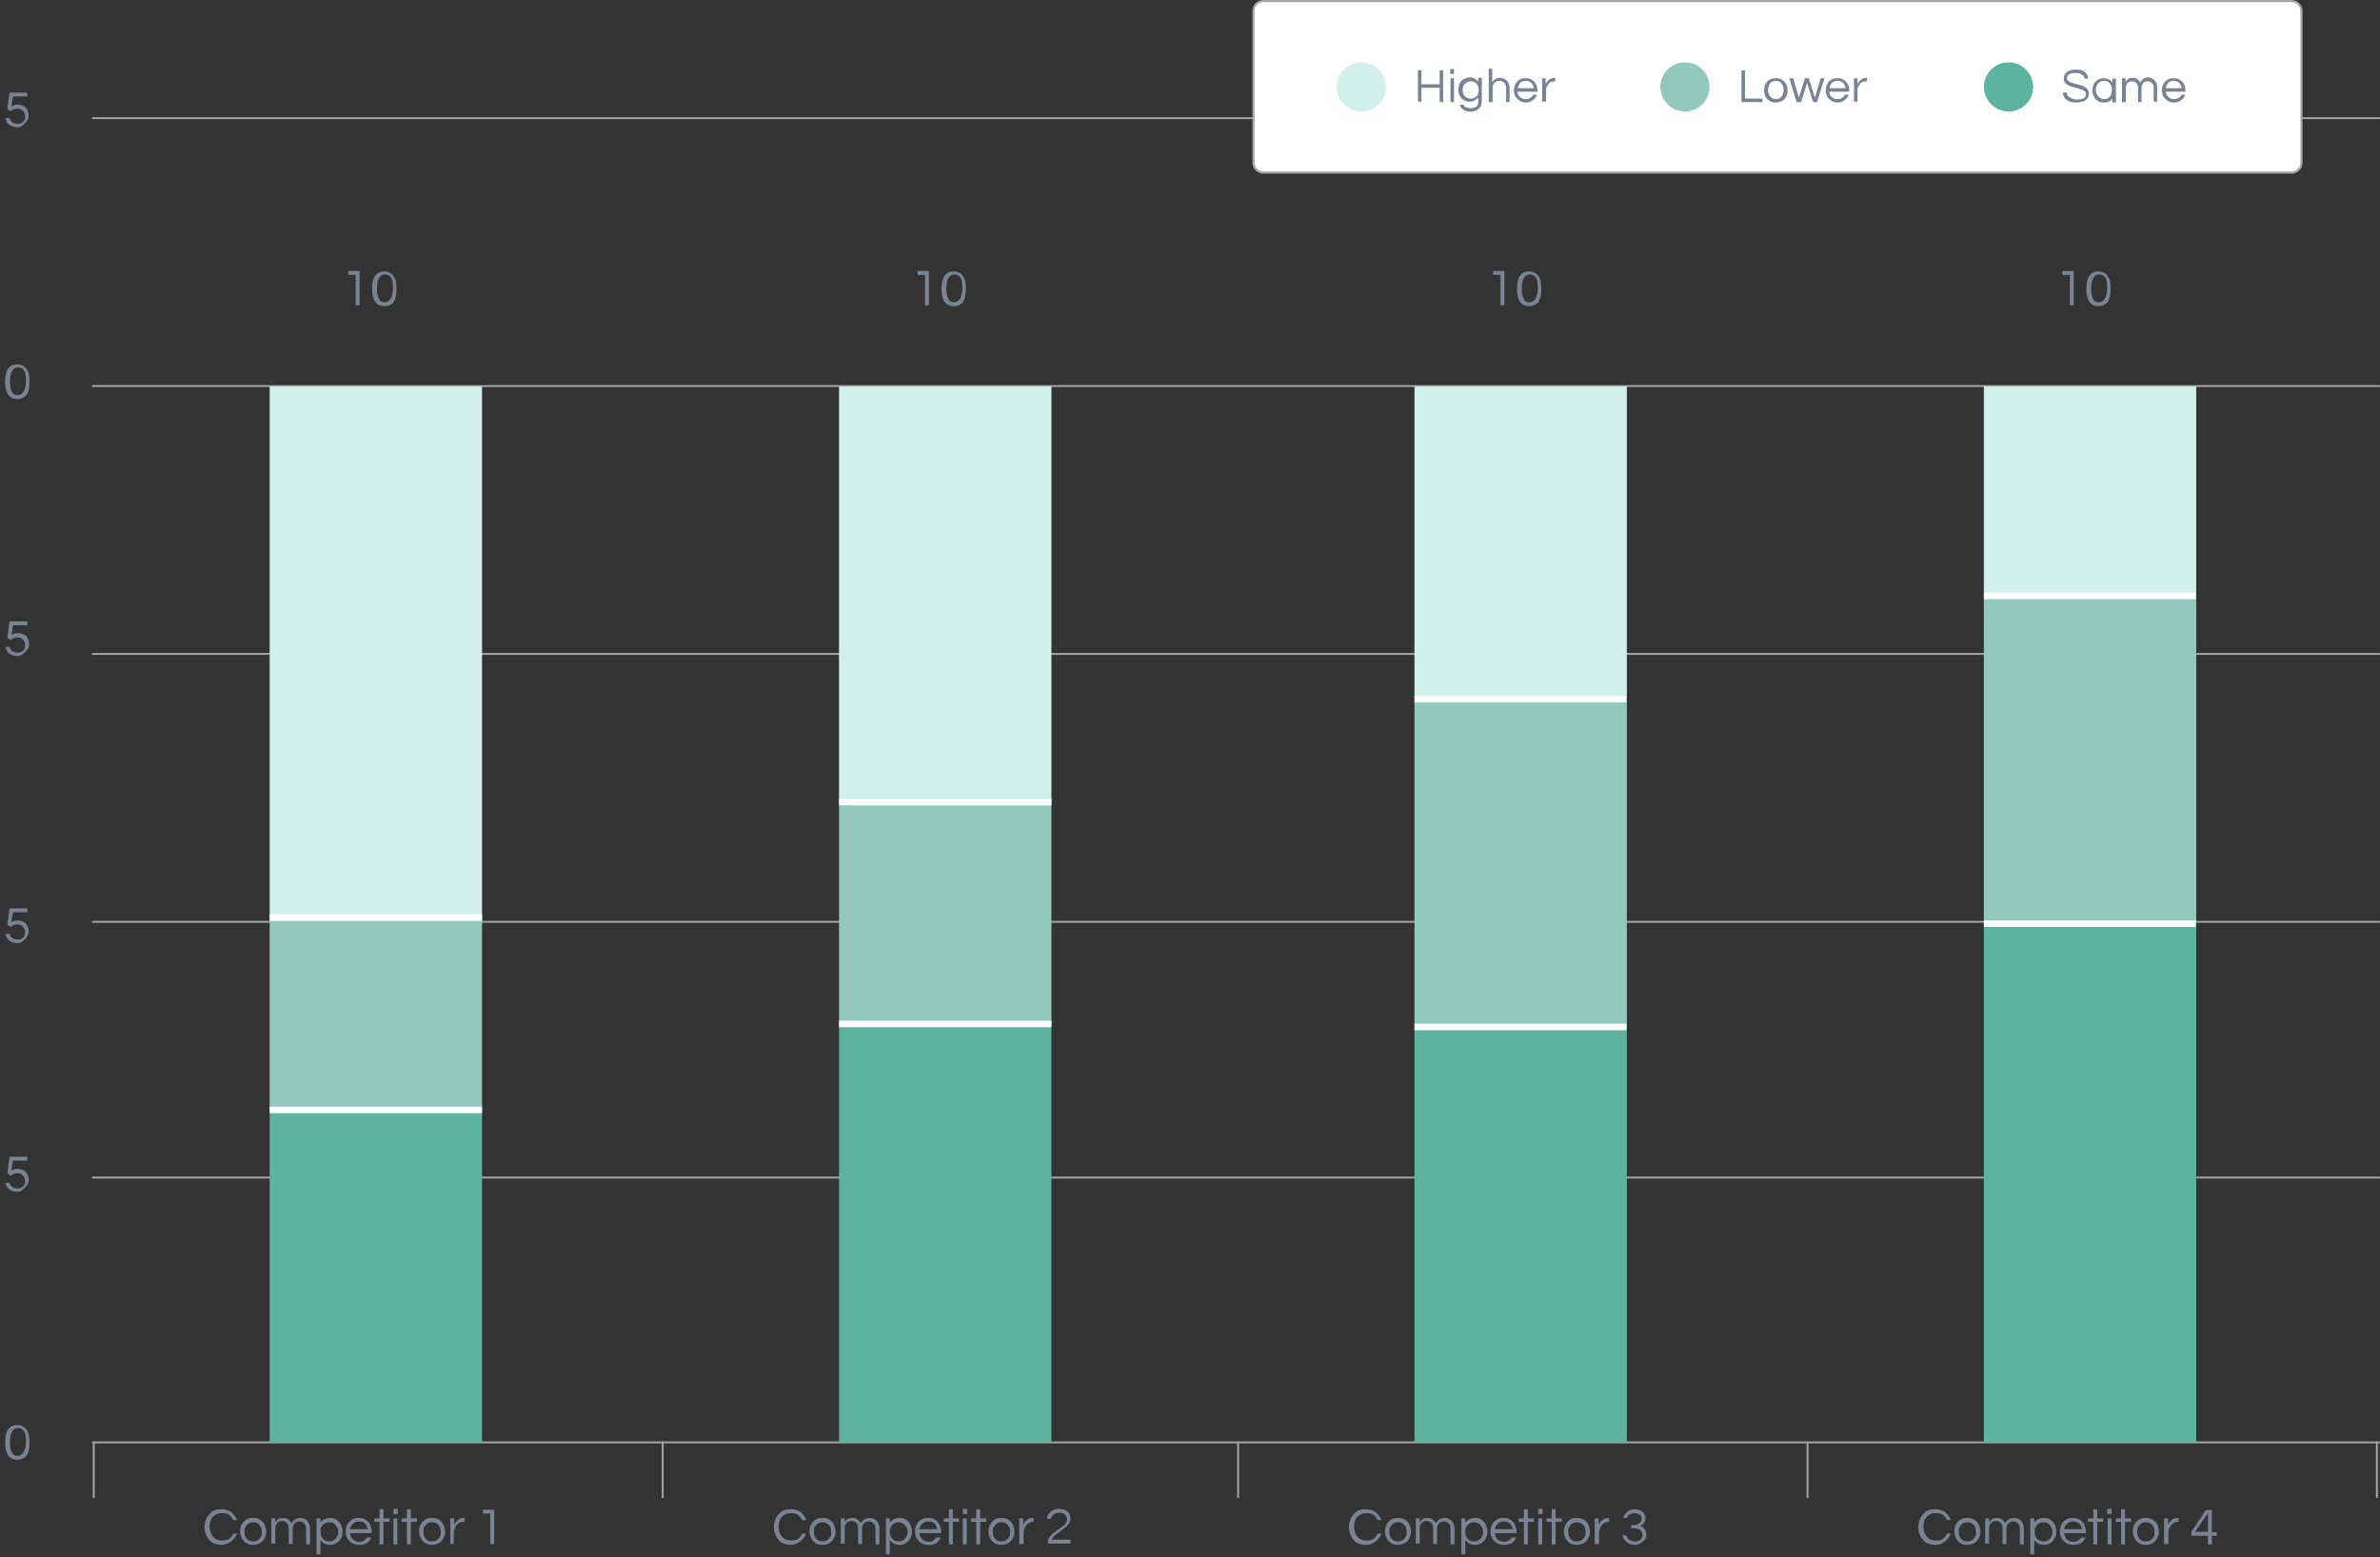 <svg xmlns="http://www.w3.org/2000/svg" xmlns:xlink="http://www.w3.org/1999/xlink" id="Layer_1" x="0px" y="0px" viewBox="0 0 548 358.7" style="enable-background:new 0 0 548 358.7;" xml:space="preserve">
<rect x="0" y="0" width="548" height="358.7" fill="#333333" stroke="none"/>
<style type="text/css">
	.st0{fill:none;stroke:#A6A6A6;stroke-width:0.428;stroke-miterlimit:10;}
	.st1{enable-background:new    ;}
	.st2{fill:#798394;}
	.st3{fill:#FFFFFF;stroke:#A6A6A6;stroke-width:0.5;stroke-miterlimit:10;}
	.st4{fill:#5DB39F;}
	.st5{fill:#93C9BD;}
	.st6{fill:#D1F0EA;}
	.st7{fill:none;stroke:#FFFFFF;stroke-width:1.5;stroke-miterlimit:10;}
	.st8{fill:none;stroke:#FFFFFF;stroke-width:2;stroke-miterlimit:10;}
</style>
<g id="Group_442" transform="translate(-86.312 -453.785)">
	<line id="Line_108" class="st0" x1="107.5" y1="725" x2="634.3" y2="725"></line>
	<line id="Line_109" class="st0" x1="107.5" y1="604.4" x2="634.3" y2="604.4"></line>
	<line id="Line_110" class="st0" x1="107.5" y1="542.7" x2="634.3" y2="542.7"></line>
	<line id="Line_111" class="st0" x1="107.5" y1="786" x2="634.3" y2="786"></line>
	<line id="Line_112" class="st0" x1="107.5" y1="666.1" x2="634.3" y2="666.1"></line>
	<line id="Line_113" class="st0" x1="107.5" y1="481" x2="634.3" y2="481"></line>
	<g class="st1">
		<path class="st2" d="M137.3,809.6c-0.8,0-1.5-0.2-2.1-0.5c-0.6-0.4-1-0.9-1.3-1.5c-0.3-0.6-0.5-1.3-0.5-2.1s0.2-1.4,0.5-2.1    c0.3-0.6,0.8-1.1,1.3-1.5c0.6-0.4,1.3-0.5,2.1-0.5c0.6,0,1.1,0.1,1.6,0.3s0.9,0.5,1.2,0.9c0.3,0.4,0.6,0.8,0.8,1.3h-0.9    c-0.2-0.5-0.5-0.9-0.9-1.2c-0.4-0.3-1-0.4-1.6-0.4c-0.6,0-1.2,0.1-1.6,0.4c-0.5,0.3-0.8,0.7-1,1.1c-0.2,0.5-0.3,1-0.3,1.6    c0,0.6,0.1,1.1,0.3,1.6c0.2,0.5,0.6,0.9,1,1.2c0.5,0.3,1,0.4,1.6,0.4c0.7,0,1.2-0.1,1.6-0.4c0.4-0.3,0.7-0.7,0.9-1.2h0.9    c-0.2,0.5-0.4,0.9-0.8,1.3s-0.7,0.7-1.2,0.9S137.9,809.6,137.3,809.6z"></path>
		<path class="st2" d="M144.6,809.6c-0.6,0-1.1-0.1-1.6-0.4c-0.4-0.3-0.8-0.6-1-1.1c-0.2-0.5-0.4-1-0.4-1.6c0-0.6,0.1-1.1,0.4-1.6    c0.2-0.5,0.6-0.8,1-1.1c0.4-0.3,1-0.4,1.6-0.4c0.6,0,1.1,0.1,1.6,0.4c0.4,0.3,0.8,0.6,1,1.1c0.2,0.5,0.4,1,0.4,1.6    c0,0.6-0.1,1.1-0.4,1.6c-0.2,0.5-0.6,0.8-1,1.1C145.8,809.4,145.2,809.6,144.6,809.6z M144.6,808.8c0.4,0,0.8-0.1,1.1-0.3    c0.3-0.2,0.5-0.5,0.7-0.8c0.2-0.3,0.2-0.7,0.2-1.1c0-0.4-0.1-0.8-0.2-1.1c-0.2-0.3-0.4-0.6-0.7-0.8c-0.3-0.2-0.7-0.3-1.1-0.3    c-0.4,0-0.8,0.1-1.1,0.3s-0.5,0.5-0.7,0.8s-0.2,0.7-0.2,1.1c0,0.4,0.1,0.8,0.2,1.1c0.2,0.3,0.4,0.6,0.7,0.8    S144.2,808.8,144.6,808.8z"></path>
		<path class="st2" d="M148.8,809.5v-6h0.9v0.9c0.1-0.2,0.4-0.5,0.6-0.7c0.3-0.2,0.7-0.3,1.2-0.3c0.4,0,0.8,0.1,1.1,0.3    c0.3,0.2,0.6,0.5,0.8,0.9c0.1-0.1,0.2-0.3,0.4-0.5c0.2-0.2,0.4-0.4,0.7-0.5c0.3-0.1,0.6-0.2,1-0.2c0.4,0,0.7,0.1,1.1,0.3    s0.6,0.5,0.8,0.9c0.2,0.4,0.3,0.8,0.3,1.3v3.6h-0.9v-3.6c0-0.5-0.1-0.9-0.4-1.2c-0.3-0.3-0.6-0.5-1.1-0.5c-0.4,0-0.8,0.1-1.1,0.4    s-0.5,0.7-0.5,1.2v3.6h-0.9v-3.6c0-0.5-0.1-0.9-0.4-1.2c-0.3-0.3-0.6-0.5-1.1-0.5c-0.4,0-0.8,0.1-1.1,0.4    c-0.3,0.3-0.5,0.7-0.5,1.2v3.6H148.8z"></path>
		<path class="st2" d="M159.2,811.9v-8.4h0.9v1c0.2-0.3,0.5-0.6,0.9-0.8c0.4-0.2,0.8-0.3,1.3-0.3c0.6,0,1.1,0.1,1.5,0.4    c0.4,0.3,0.8,0.6,1,1.1c0.2,0.5,0.4,1,0.4,1.6c0,0.6-0.1,1.1-0.4,1.6c-0.2,0.5-0.6,0.8-1,1.1c-0.4,0.3-0.9,0.4-1.5,0.4    c-0.5,0-0.9-0.1-1.3-0.3c-0.4-0.2-0.6-0.5-0.9-0.8v3.3H159.2z M162.1,808.8c0.4,0,0.8-0.1,1.1-0.3s0.6-0.5,0.7-0.8    c0.2-0.3,0.3-0.7,0.3-1.1c0-0.4-0.1-0.8-0.3-1.1s-0.4-0.6-0.7-0.8s-0.7-0.3-1.1-0.3c-0.4,0-0.8,0.1-1.1,0.3s-0.5,0.5-0.7,0.8    c-0.2,0.3-0.2,0.7-0.2,1.1c0,0.4,0.1,0.8,0.2,1.1c0.2,0.3,0.4,0.6,0.7,0.8S161.7,808.8,162.1,808.8z"></path>
		<path class="st2" d="M169,809.6c-0.6,0-1.1-0.1-1.6-0.4c-0.5-0.3-0.8-0.6-1.1-1.1c-0.3-0.5-0.4-1-0.4-1.6c0-0.6,0.1-1.1,0.4-1.6    c0.2-0.5,0.6-0.8,1-1.1c0.4-0.3,1-0.4,1.6-0.4c0.6,0,1.1,0.1,1.6,0.4c0.4,0.3,0.8,0.6,1,1.1c0.2,0.5,0.4,1,0.4,1.6v0.4h-5    c0,0.4,0.2,0.7,0.3,1c0.2,0.3,0.4,0.5,0.7,0.7c0.3,0.2,0.7,0.3,1.1,0.3c0.4,0,0.8-0.1,1.1-0.3c0.3-0.2,0.5-0.4,0.7-0.7h1    c-0.2,0.5-0.5,1-1,1.3S169.7,809.6,169,809.6z M166.9,806h4.1c-0.1-0.5-0.3-0.9-0.6-1.3s-0.8-0.5-1.4-0.5c-0.6,0-1,0.2-1.4,0.5    S167,805.5,166.9,806z"></path>
		<path class="st2" d="M173.7,809.5v-5.2h-1.2v-0.8h1.2v-2.1h0.9v2.1h1.4v0.8h-1.4v5.2H173.7z"></path>
		<path class="st2" d="M176.9,802.5v-1.2h1v1.2H176.9z M176.9,809.5v-6h0.9v6H176.9z"></path>
		<path class="st2" d="M180,809.5v-5.2h-1.2v-0.8h1.2v-2.1h0.9v2.1h1.4v0.8h-1.4v5.2H180z"></path>
		<path class="st2" d="M185.8,809.6c-0.6,0-1.1-0.1-1.6-0.4c-0.4-0.3-0.8-0.6-1-1.1c-0.2-0.5-0.4-1-0.4-1.6c0-0.6,0.1-1.1,0.4-1.6    c0.2-0.5,0.6-0.8,1-1.1c0.4-0.3,1-0.4,1.6-0.4c0.6,0,1.1,0.1,1.6,0.4c0.4,0.3,0.8,0.6,1,1.1c0.2,0.5,0.4,1,0.4,1.6    c0,0.6-0.1,1.1-0.4,1.6c-0.2,0.5-0.6,0.8-1,1.1C186.9,809.4,186.4,809.6,185.8,809.6z M185.8,808.8c0.4,0,0.8-0.1,1.1-0.3    c0.3-0.2,0.5-0.5,0.7-0.8c0.2-0.3,0.2-0.7,0.2-1.1c0-0.4-0.1-0.8-0.2-1.1c-0.2-0.3-0.4-0.6-0.7-0.8c-0.3-0.2-0.7-0.3-1.1-0.3    c-0.4,0-0.8,0.1-1.1,0.3s-0.5,0.5-0.7,0.8s-0.2,0.7-0.2,1.1c0,0.4,0.1,0.8,0.2,1.1c0.2,0.3,0.4,0.6,0.7,0.8    S185.3,808.8,185.8,808.8z"></path>
		<path class="st2" d="M190,809.5v-6h0.9v1.5c0-0.1,0.1-0.2,0.2-0.4c0.1-0.2,0.2-0.3,0.4-0.5c0.2-0.2,0.4-0.3,0.7-0.5s0.6-0.2,1-0.2    h0.1v0.9H193c-0.4,0-0.8,0.1-1.2,0.4c-0.3,0.2-0.6,0.6-0.7,0.9s-0.3,0.8-0.3,1.2v2.6H190z"></path>
		<path class="st2" d="M199.2,809.5v-7.1h-1.7v-0.9h2.6v7.9H199.2z"></path>
	</g>
	<g class="st1">
		<path class="st2" d="M90.3,790c-0.9,0-1.6-0.3-2.1-1c-0.5-0.7-0.7-1.7-0.7-3s0.2-2.3,0.7-3s1.2-1,2.1-1c0.5,0,1,0.1,1.4,0.4    c0.4,0.2,0.6,0.5,0.9,0.9c0.2,0.4,0.4,0.8,0.4,1.3c0.1,0.5,0.1,1,0.1,1.5c0,1.3-0.2,2.3-0.7,3C91.9,789.6,91.2,790,90.3,790z     M90.3,789.1c0.4,0,0.7-0.1,1-0.3c0.2-0.2,0.4-0.4,0.6-0.8c0.1-0.3,0.2-0.7,0.3-1c0-0.4,0.1-0.7,0.1-1.1c0-1.1-0.1-1.9-0.4-2.4    c-0.3-0.5-0.8-0.8-1.4-0.8c-0.7,0-1.1,0.3-1.4,0.8c-0.3,0.5-0.5,1.3-0.5,2.4c0,1.1,0.1,1.9,0.5,2.4    C89.2,788.8,89.7,789.1,90.3,789.1z"></path>
	</g>
	<g class="st1">
		<path class="st2" d="M90.4,728.3c-0.5,0-0.9-0.1-1.3-0.2c-0.3-0.1-0.6-0.3-0.8-0.5c-0.2-0.2-0.4-0.4-0.5-0.7    c-0.1-0.2-0.2-0.5-0.2-0.7h0.9c0.1,0.2,0.2,0.4,0.3,0.6c0.1,0.2,0.3,0.3,0.6,0.5c0.3,0.1,0.6,0.2,1,0.2c0.4,0,0.7-0.1,0.9-0.2    c0.3-0.2,0.5-0.4,0.6-0.6c0.2-0.3,0.2-0.6,0.2-0.9c0-0.5-0.2-1-0.5-1.3s-0.8-0.5-1.3-0.5c-0.4,0-0.7,0.1-0.9,0.2    c-0.3,0.1-0.5,0.3-0.6,0.4L88,724l0.5-3.8h4.1v0.9h-3.3l-0.4,2.3c0.2-0.1,0.4-0.2,0.7-0.3c0.3-0.1,0.5-0.1,0.7-0.1    c0.5,0,1,0.1,1.4,0.3c0.4,0.2,0.7,0.5,0.9,0.9c0.2,0.4,0.3,0.8,0.3,1.3c0,0.5-0.1,0.9-0.4,1.3s-0.6,0.7-1,1S90.9,728.3,90.4,728.3    z"></path>
	</g>
	<g class="st1">
		<path class="st2" d="M90.4,671c-0.5,0-0.9-0.1-1.3-0.2c-0.3-0.1-0.6-0.3-0.8-0.5c-0.2-0.2-0.4-0.4-0.5-0.7    c-0.1-0.2-0.2-0.5-0.2-0.7h0.9c0.1,0.2,0.2,0.4,0.3,0.6c0.1,0.2,0.3,0.3,0.6,0.5c0.3,0.1,0.6,0.2,1,0.2c0.4,0,0.7-0.1,0.9-0.2    c0.3-0.2,0.5-0.4,0.6-0.6c0.2-0.3,0.2-0.6,0.2-0.9c0-0.5-0.2-1-0.5-1.3s-0.8-0.5-1.3-0.5c-0.4,0-0.7,0.1-0.9,0.2    c-0.3,0.1-0.5,0.3-0.6,0.4l-0.8-0.5l0.5-3.8h4.1v0.9h-3.3l-0.4,2.3c0.2-0.1,0.4-0.2,0.7-0.3c0.3-0.1,0.5-0.1,0.7-0.1    c0.5,0,1,0.1,1.4,0.3c0.4,0.2,0.7,0.5,0.9,0.9c0.2,0.4,0.3,0.8,0.3,1.3c0,0.5-0.1,0.9-0.4,1.3s-0.6,0.7-1,1S90.9,671,90.4,671z"></path>
	</g>
	<g class="st1">
		<path class="st2" d="M90.4,604.9c-0.5,0-0.9-0.1-1.3-0.2c-0.3-0.1-0.6-0.3-0.8-0.5c-0.2-0.2-0.4-0.4-0.5-0.7    c-0.1-0.2-0.2-0.5-0.2-0.7h0.9c0.1,0.2,0.2,0.4,0.3,0.6c0.1,0.2,0.3,0.3,0.6,0.5c0.3,0.1,0.6,0.2,1,0.2c0.4,0,0.7-0.1,0.9-0.2    c0.3-0.2,0.5-0.4,0.6-0.6c0.2-0.3,0.2-0.6,0.2-0.9c0-0.5-0.2-1-0.5-1.3s-0.8-0.5-1.3-0.5c-0.4,0-0.7,0.1-0.9,0.2    c-0.3,0.1-0.5,0.3-0.6,0.4l-0.8-0.5l0.5-3.8h4.1v0.9h-3.3L89,600c0.2-0.1,0.4-0.2,0.7-0.3c0.3-0.1,0.5-0.1,0.7-0.1    c0.5,0,1,0.1,1.4,0.3c0.4,0.2,0.7,0.5,0.9,0.9c0.2,0.4,0.3,0.8,0.3,1.3c0,0.5-0.1,0.9-0.4,1.3s-0.6,0.7-1,1S90.9,604.9,90.4,604.9    z"></path>
	</g>
	<g class="st1">
		<path class="st2" d="M90.4,483.1c-0.5,0-0.9-0.1-1.3-0.2c-0.3-0.1-0.6-0.3-0.8-0.5c-0.2-0.2-0.4-0.4-0.5-0.7    c-0.1-0.2-0.2-0.5-0.2-0.7h0.9c0.1,0.2,0.2,0.4,0.3,0.6c0.1,0.2,0.3,0.3,0.6,0.5c0.3,0.1,0.6,0.2,1,0.2c0.4,0,0.7-0.1,0.9-0.2    c0.3-0.2,0.5-0.4,0.6-0.6c0.2-0.3,0.2-0.6,0.2-0.9c0-0.5-0.2-1-0.5-1.3s-0.8-0.5-1.3-0.5c-0.4,0-0.7,0.1-0.9,0.2    c-0.3,0.1-0.5,0.3-0.6,0.4l-0.8-0.5l0.5-3.8h4.1v0.9h-3.3l-0.4,2.3c0.2-0.1,0.4-0.2,0.7-0.3c0.3-0.1,0.5-0.1,0.7-0.1    c0.5,0,1,0.1,1.4,0.3c0.4,0.2,0.7,0.5,0.9,0.9c0.2,0.4,0.3,0.8,0.3,1.3c0,0.5-0.1,0.9-0.4,1.3s-0.6,0.7-1,1S90.9,483.1,90.4,483.1    z"></path>
	</g>
	<g class="st1">
		<path class="st2" d="M90.3,545.7c-0.9,0-1.6-0.3-2.1-1c-0.5-0.7-0.7-1.7-0.7-3s0.2-2.3,0.7-3s1.2-1,2.1-1c0.5,0,1,0.1,1.4,0.4    c0.4,0.2,0.6,0.5,0.9,0.9c0.2,0.4,0.4,0.8,0.4,1.3c0.1,0.5,0.1,1,0.1,1.5c0,1.3-0.2,2.3-0.7,3C91.9,545.3,91.2,545.7,90.3,545.7z     M90.3,544.8c0.4,0,0.7-0.1,1-0.3c0.2-0.2,0.4-0.4,0.6-0.8c0.1-0.3,0.2-0.7,0.3-1c0-0.4,0.1-0.7,0.1-1.1c0-1.1-0.1-1.9-0.4-2.4    c-0.3-0.5-0.8-0.8-1.4-0.8c-0.7,0-1.1,0.3-1.4,0.8c-0.3,0.5-0.5,1.3-0.5,2.4c0,1.1,0.1,1.9,0.5,2.4    C89.2,544.5,89.7,544.8,90.3,544.8z"></path>
	</g>
	<line id="Line_114" class="st0" x1="238.9" y1="785.8" x2="238.9" y2="798.8"></line>
	<line id="Line_115" class="st0" x1="107.9" y1="785.8" x2="107.9" y2="798.8"></line>
	<g class="st1">
		<path class="st2" d="M268.4,809.6c-0.8,0-1.5-0.2-2.1-0.5c-0.6-0.4-1-0.9-1.3-1.5c-0.3-0.6-0.5-1.3-0.5-2.1s0.2-1.4,0.5-2.1    c0.3-0.6,0.8-1.1,1.3-1.5c0.6-0.4,1.3-0.5,2.1-0.5c0.6,0,1.1,0.1,1.6,0.3s0.9,0.5,1.2,0.9c0.3,0.4,0.6,0.8,0.8,1.3H271    c-0.2-0.5-0.5-0.9-0.9-1.2c-0.4-0.3-1-0.4-1.6-0.4c-0.6,0-1.2,0.1-1.6,0.4c-0.5,0.3-0.8,0.7-1,1.1c-0.2,0.5-0.3,1-0.3,1.6    c0,0.6,0.1,1.1,0.3,1.6c0.2,0.5,0.6,0.9,1,1.2c0.5,0.3,1,0.4,1.6,0.4c0.7,0,1.2-0.1,1.6-0.4c0.4-0.3,0.7-0.7,0.9-1.2h0.9    c-0.2,0.5-0.4,0.9-0.8,1.3s-0.7,0.7-1.2,0.9S269,809.6,268.4,809.6z"></path>
		<path class="st2" d="M275.7,809.6c-0.6,0-1.1-0.1-1.6-0.4c-0.4-0.3-0.8-0.6-1-1.1c-0.2-0.5-0.4-1-0.4-1.6c0-0.6,0.1-1.1,0.4-1.6    c0.2-0.5,0.6-0.8,1-1.1c0.4-0.3,1-0.4,1.6-0.4c0.6,0,1.1,0.1,1.6,0.4c0.4,0.3,0.8,0.6,1,1.1c0.2,0.5,0.4,1,0.4,1.6    c0,0.6-0.1,1.1-0.4,1.6c-0.2,0.5-0.6,0.8-1,1.1C276.9,809.4,276.3,809.6,275.7,809.6z M275.7,808.8c0.4,0,0.8-0.1,1.1-0.3    c0.3-0.2,0.5-0.5,0.7-0.8c0.2-0.3,0.2-0.7,0.2-1.1c0-0.4-0.1-0.8-0.2-1.1c-0.2-0.3-0.4-0.6-0.7-0.8c-0.3-0.2-0.7-0.3-1.1-0.3    c-0.4,0-0.8,0.1-1.1,0.3s-0.5,0.5-0.7,0.8s-0.2,0.7-0.2,1.1c0,0.4,0.1,0.8,0.2,1.1c0.2,0.3,0.4,0.6,0.7,0.8    S275.3,808.8,275.7,808.8z"></path>
		<path class="st2" d="M279.9,809.5v-6h0.9v0.9c0.1-0.2,0.4-0.5,0.6-0.7c0.3-0.2,0.7-0.3,1.2-0.3c0.4,0,0.8,0.1,1.1,0.3    c0.3,0.2,0.6,0.5,0.8,0.9c0.1-0.1,0.2-0.3,0.4-0.5c0.2-0.2,0.4-0.4,0.7-0.5c0.3-0.1,0.6-0.2,1-0.2c0.4,0,0.7,0.1,1.1,0.3    s0.6,0.5,0.8,0.9c0.2,0.4,0.3,0.8,0.3,1.3v3.6h-0.9v-3.6c0-0.5-0.1-0.9-0.4-1.2c-0.3-0.3-0.6-0.5-1.1-0.5c-0.4,0-0.8,0.1-1.1,0.4    s-0.5,0.7-0.5,1.2v3.6h-0.9v-3.6c0-0.5-0.1-0.9-0.4-1.2c-0.3-0.3-0.6-0.5-1.1-0.5c-0.4,0-0.8,0.1-1.1,0.4    c-0.3,0.3-0.5,0.7-0.5,1.2v3.6H279.9z"></path>
		<path class="st2" d="M290.3,811.9v-8.4h0.9v1c0.2-0.3,0.5-0.6,0.9-0.8c0.4-0.2,0.8-0.3,1.3-0.3c0.6,0,1.1,0.1,1.5,0.4    c0.4,0.3,0.8,0.6,1,1.1c0.2,0.5,0.4,1,0.4,1.6c0,0.6-0.1,1.1-0.4,1.6c-0.2,0.5-0.6,0.8-1,1.1c-0.4,0.3-0.9,0.4-1.5,0.4    c-0.5,0-0.9-0.1-1.3-0.3c-0.4-0.2-0.6-0.5-0.9-0.8v3.3H290.3z M293.2,808.8c0.4,0,0.8-0.1,1.1-0.3s0.6-0.5,0.7-0.8    c0.2-0.3,0.3-0.7,0.3-1.1c0-0.4-0.1-0.8-0.3-1.1s-0.4-0.6-0.7-0.8s-0.7-0.3-1.1-0.3c-0.4,0-0.8,0.1-1.1,0.3s-0.5,0.5-0.7,0.8    c-0.2,0.3-0.2,0.7-0.2,1.1c0,0.4,0.1,0.8,0.2,1.1c0.2,0.3,0.4,0.6,0.7,0.8S292.8,808.8,293.2,808.8z"></path>
		<path class="st2" d="M300.1,809.6c-0.6,0-1.1-0.1-1.6-0.4c-0.5-0.3-0.8-0.6-1.1-1.1c-0.3-0.5-0.4-1-0.4-1.6c0-0.6,0.1-1.1,0.4-1.6    c0.2-0.5,0.6-0.8,1-1.1c0.4-0.3,1-0.4,1.6-0.4c0.6,0,1.1,0.1,1.6,0.4c0.4,0.3,0.8,0.6,1,1.1c0.2,0.5,0.4,1,0.4,1.6v0.4h-5    c0,0.4,0.2,0.7,0.3,1c0.2,0.3,0.4,0.5,0.7,0.7c0.3,0.2,0.7,0.3,1.1,0.3c0.4,0,0.8-0.1,1.1-0.3c0.3-0.2,0.5-0.4,0.7-0.7h1    c-0.2,0.5-0.5,1-1,1.3S300.8,809.6,300.1,809.6z M298,806h4.1c-0.1-0.5-0.3-0.9-0.6-1.3s-0.8-0.5-1.4-0.5c-0.6,0-1,0.2-1.4,0.5    S298.1,805.5,298,806z"></path>
		<path class="st2" d="M304.8,809.5v-5.2h-1.2v-0.8h1.2v-2.1h0.9v2.1h1.4v0.8h-1.4v5.2H304.8z"></path>
		<path class="st2" d="M308,802.5v-1.2h1v1.2H308z M308,809.5v-6h0.9v6H308z"></path>
		<path class="st2" d="M311.1,809.5v-5.2h-1.2v-0.8h1.2v-2.1h0.9v2.1h1.4v0.8H312v5.2H311.1z"></path>
		<path class="st2" d="M316.9,809.6c-0.6,0-1.1-0.1-1.6-0.4c-0.4-0.3-0.8-0.6-1-1.1c-0.2-0.5-0.4-1-0.4-1.6c0-0.6,0.1-1.1,0.4-1.6    c0.2-0.5,0.6-0.8,1-1.1c0.4-0.3,1-0.4,1.6-0.4c0.6,0,1.1,0.1,1.6,0.4c0.4,0.3,0.8,0.6,1,1.1c0.2,0.5,0.4,1,0.4,1.6    c0,0.6-0.1,1.1-0.4,1.6c-0.2,0.5-0.6,0.8-1,1.1C318,809.4,317.5,809.6,316.9,809.6z M316.9,808.8c0.4,0,0.8-0.1,1.1-0.3    c0.3-0.2,0.5-0.5,0.7-0.8c0.2-0.3,0.2-0.7,0.2-1.1c0-0.4-0.1-0.8-0.2-1.1c-0.2-0.3-0.4-0.6-0.7-0.8c-0.3-0.2-0.7-0.3-1.1-0.3    c-0.4,0-0.8,0.1-1.1,0.3s-0.5,0.5-0.7,0.8s-0.2,0.7-0.2,1.1c0,0.4,0.1,0.8,0.2,1.1c0.2,0.3,0.4,0.6,0.7,0.8    S316.4,808.8,316.9,808.8z"></path>
		<path class="st2" d="M321,809.5v-6h0.9v1.5c0-0.1,0.1-0.2,0.2-0.4c0.1-0.2,0.2-0.3,0.4-0.5c0.2-0.2,0.4-0.3,0.7-0.5s0.6-0.2,1-0.2    h0.1v0.9h-0.1c-0.4,0-0.8,0.1-1.2,0.4c-0.3,0.2-0.6,0.6-0.7,0.9s-0.3,0.8-0.3,1.2v2.6H321z"></path>
		<path class="st2" d="M327.6,809.5V809c0-0.4,0.1-0.8,0.3-1.1c0.2-0.3,0.5-0.6,0.8-0.9s0.7-0.5,1.1-0.8c0.4-0.3,0.7-0.5,1.1-0.8    s0.6-0.5,0.8-0.8c0.2-0.3,0.3-0.6,0.3-0.9c0-0.5-0.2-0.8-0.5-1.1c-0.3-0.3-0.8-0.4-1.3-0.4c-0.5,0-1,0.1-1.3,0.4    c-0.3,0.2-0.5,0.6-0.6,1h-0.9c0-0.5,0.2-0.9,0.4-1.2c0.3-0.3,0.6-0.6,1-0.8c0.4-0.2,0.8-0.3,1.3-0.3c0.6,0,1.1,0.1,1.5,0.3    c0.4,0.2,0.7,0.5,0.9,0.8c0.2,0.4,0.3,0.7,0.3,1.2c0,0.4-0.1,0.7-0.3,1c-0.2,0.3-0.5,0.6-0.8,0.9c-0.3,0.3-0.7,0.5-1,0.8    s-0.7,0.5-1,0.7c-0.3,0.2-0.6,0.5-0.8,0.7c-0.2,0.2-0.3,0.5-0.4,0.7h4.3v0.9H327.6z"></path>
	</g>
	<line id="Line_116" class="st0" x1="371.4" y1="785.8" x2="371.4" y2="798.8"></line>
	<g class="st1">
		<path class="st2" d="M400.8,809.6c-0.8,0-1.5-0.2-2.1-0.5c-0.6-0.4-1-0.9-1.3-1.5s-0.5-1.3-0.5-2.1s0.2-1.4,0.5-2.1    c0.3-0.6,0.8-1.1,1.3-1.5s1.3-0.5,2.1-0.5c0.6,0,1.1,0.1,1.6,0.3c0.5,0.2,0.9,0.5,1.2,0.9c0.3,0.4,0.6,0.8,0.8,1.3h-0.9    c-0.2-0.5-0.5-0.9-0.9-1.2c-0.4-0.3-1-0.4-1.6-0.4c-0.6,0-1.2,0.1-1.6,0.4c-0.5,0.3-0.8,0.7-1,1.1c-0.2,0.5-0.3,1-0.3,1.6    c0,0.6,0.1,1.1,0.3,1.6c0.2,0.5,0.6,0.9,1,1.2c0.5,0.3,1,0.4,1.6,0.4c0.7,0,1.2-0.1,1.6-0.4s0.7-0.7,0.9-1.2h0.9    c-0.2,0.5-0.4,0.9-0.8,1.3s-0.7,0.7-1.2,0.9C402,809.5,401.4,809.6,400.8,809.6z"></path>
		<path class="st2" d="M408.2,809.6c-0.6,0-1.1-0.1-1.6-0.4c-0.4-0.3-0.8-0.6-1-1.1c-0.2-0.5-0.4-1-0.4-1.6c0-0.6,0.1-1.1,0.4-1.6    c0.2-0.5,0.6-0.8,1-1.1c0.4-0.3,1-0.4,1.6-0.4c0.6,0,1.1,0.1,1.6,0.4c0.4,0.3,0.8,0.6,1,1.1c0.2,0.5,0.4,1,0.4,1.6    c0,0.6-0.1,1.1-0.4,1.6c-0.2,0.5-0.6,0.8-1,1.1C409.3,809.4,408.8,809.6,408.2,809.6z M408.2,808.8c0.4,0,0.8-0.1,1.1-0.3    c0.3-0.2,0.5-0.5,0.7-0.8c0.2-0.3,0.2-0.7,0.2-1.1c0-0.4-0.1-0.8-0.2-1.1c-0.2-0.3-0.4-0.6-0.7-0.8c-0.3-0.2-0.7-0.3-1.1-0.3    c-0.4,0-0.8,0.1-1.1,0.3c-0.3,0.2-0.5,0.5-0.7,0.8s-0.2,0.7-0.2,1.1c0,0.4,0.1,0.8,0.2,1.1c0.2,0.3,0.4,0.6,0.7,0.8    C407.4,808.7,407.7,808.8,408.2,808.8z"></path>
		<path class="st2" d="M412.3,809.5v-6h0.9v0.9c0.1-0.2,0.4-0.5,0.6-0.7c0.3-0.2,0.7-0.3,1.2-0.3c0.4,0,0.8,0.1,1.1,0.3    c0.3,0.2,0.6,0.5,0.8,0.9c0.1-0.1,0.2-0.3,0.4-0.5c0.2-0.2,0.4-0.4,0.7-0.5c0.3-0.1,0.6-0.2,1-0.2c0.4,0,0.7,0.1,1.1,0.3    s0.6,0.5,0.8,0.9c0.2,0.4,0.3,0.8,0.3,1.3v3.6h-0.9v-3.6c0-0.5-0.1-0.9-0.4-1.2c-0.3-0.3-0.6-0.5-1.1-0.5c-0.4,0-0.8,0.1-1.1,0.4    c-0.3,0.3-0.5,0.7-0.5,1.2v3.6h-0.9v-3.6c0-0.5-0.1-0.9-0.4-1.2c-0.3-0.3-0.6-0.5-1.1-0.5c-0.4,0-0.8,0.1-1.1,0.4    c-0.3,0.3-0.5,0.7-0.5,1.2v3.6H412.3z"></path>
		<path class="st2" d="M422.8,811.9v-8.4h0.9v1c0.2-0.3,0.5-0.6,0.9-0.8c0.4-0.2,0.8-0.3,1.3-0.3c0.6,0,1.1,0.1,1.5,0.4    c0.4,0.3,0.8,0.6,1,1.1c0.2,0.5,0.4,1,0.4,1.6c0,0.6-0.1,1.1-0.4,1.6c-0.2,0.5-0.6,0.8-1,1.1c-0.4,0.3-0.9,0.4-1.5,0.4    c-0.5,0-0.9-0.1-1.3-0.3c-0.4-0.2-0.6-0.5-0.9-0.8v3.3H422.8z M425.7,808.8c0.4,0,0.8-0.1,1.1-0.3c0.3-0.2,0.6-0.5,0.7-0.8    c0.2-0.3,0.3-0.7,0.3-1.1c0-0.4-0.1-0.8-0.3-1.1s-0.4-0.6-0.7-0.8c-0.3-0.2-0.7-0.3-1.1-0.3c-0.4,0-0.8,0.1-1.1,0.3    c-0.3,0.2-0.5,0.5-0.7,0.8c-0.2,0.3-0.2,0.7-0.2,1.1c0,0.4,0.1,0.8,0.2,1.1c0.2,0.3,0.4,0.6,0.7,0.8    C424.9,808.7,425.2,808.8,425.7,808.8z"></path>
		<path class="st2" d="M432.6,809.6c-0.6,0-1.1-0.1-1.6-0.4c-0.5-0.3-0.8-0.6-1.1-1.1c-0.3-0.5-0.4-1-0.4-1.6c0-0.6,0.1-1.1,0.4-1.6    c0.2-0.5,0.6-0.8,1-1.1c0.4-0.3,1-0.4,1.6-0.4c0.6,0,1.1,0.1,1.6,0.4c0.4,0.3,0.8,0.6,1,1.1c0.2,0.5,0.4,1,0.4,1.6v0.4h-5    c0,0.4,0.2,0.7,0.3,1s0.4,0.5,0.7,0.7c0.3,0.2,0.7,0.3,1.1,0.3c0.4,0,0.8-0.1,1.1-0.3c0.3-0.2,0.5-0.4,0.7-0.7h1    c-0.2,0.5-0.5,1-1,1.3S433.3,809.6,432.6,809.6z M430.5,806h4.1c-0.1-0.5-0.3-0.9-0.6-1.3c-0.4-0.3-0.8-0.5-1.4-0.5    s-1,0.2-1.4,0.5C430.8,805.1,430.6,805.5,430.5,806z"></path>
		<path class="st2" d="M437.2,809.5v-5.2H436v-0.8h1.2v-2.1h0.9v2.1h1.4v0.8h-1.4v5.2H437.2z"></path>
		<path class="st2" d="M440.5,802.5v-1.2h1v1.2H440.5z M440.5,809.5v-6h0.9v6H440.5z"></path>
		<path class="st2" d="M443.6,809.5v-5.2h-1.2v-0.8h1.2v-2.1h0.9v2.1h1.4v0.8h-1.4v5.2H443.6z"></path>
		<path class="st2" d="M449.4,809.6c-0.6,0-1.1-0.1-1.6-0.4c-0.4-0.3-0.8-0.6-1-1.1c-0.2-0.5-0.4-1-0.4-1.6c0-0.6,0.1-1.1,0.4-1.6    c0.2-0.5,0.6-0.8,1-1.1c0.4-0.3,1-0.4,1.6-0.4c0.6,0,1.1,0.1,1.6,0.4c0.4,0.3,0.8,0.6,1,1.1c0.2,0.5,0.4,1,0.4,1.6    c0,0.6-0.1,1.1-0.4,1.6c-0.2,0.5-0.6,0.8-1,1.1C450.5,809.4,450,809.6,449.4,809.6z M449.4,808.8c0.4,0,0.8-0.1,1.1-0.3    s0.5-0.5,0.7-0.8c0.2-0.3,0.2-0.7,0.2-1.1c0-0.4-0.1-0.8-0.2-1.1s-0.4-0.6-0.7-0.8s-0.7-0.3-1.1-0.3c-0.4,0-0.8,0.1-1.1,0.3    c-0.3,0.2-0.5,0.5-0.7,0.8s-0.2,0.7-0.2,1.1c0,0.4,0.1,0.8,0.2,1.1c0.2,0.3,0.4,0.6,0.7,0.8C448.5,808.7,448.9,808.8,449.4,808.8z    "></path>
		<path class="st2" d="M453.5,809.5v-6h0.9v1.5c0-0.1,0.1-0.2,0.2-0.4c0.1-0.2,0.2-0.3,0.4-0.5c0.2-0.2,0.4-0.3,0.7-0.5    c0.3-0.1,0.6-0.2,1-0.2h0.1v0.9h-0.1c-0.4,0-0.8,0.1-1.2,0.4c-0.3,0.2-0.6,0.6-0.7,0.9s-0.3,0.8-0.3,1.2v2.6H453.5z"></path>
		<path class="st2" d="M462.8,809.6c-0.5,0-1-0.1-1.4-0.3c-0.4-0.2-0.8-0.5-1-0.8c-0.3-0.3-0.4-0.7-0.5-1.1h0.9    c0,0.2,0.2,0.5,0.3,0.7c0.2,0.2,0.4,0.4,0.7,0.5s0.6,0.2,0.9,0.2c0.6,0,1-0.1,1.3-0.4c0.3-0.3,0.5-0.6,0.5-1    c0-0.3-0.1-0.5-0.2-0.8c-0.1-0.2-0.3-0.4-0.6-0.6c-0.3-0.1-0.6-0.2-0.9-0.2h-0.9v-0.8h0.8c0.3,0,0.5-0.1,0.8-0.2    c0.2-0.1,0.4-0.3,0.6-0.5c0.1-0.2,0.2-0.4,0.2-0.7c0-0.4-0.1-0.7-0.4-0.9c-0.3-0.2-0.7-0.4-1.2-0.4c-0.5,0-0.9,0.1-1.2,0.3    c-0.3,0.2-0.5,0.5-0.5,0.8h-0.9c0-0.3,0.2-0.6,0.4-0.9c0.2-0.3,0.5-0.6,0.9-0.8c0.4-0.2,0.8-0.3,1.3-0.3c0.8,0,1.4,0.2,1.8,0.6    c0.4,0.4,0.7,0.9,0.7,1.5c0,0.3-0.1,0.5-0.2,0.8c-0.1,0.2-0.3,0.4-0.5,0.6c-0.2,0.2-0.4,0.3-0.6,0.3c0.5,0.2,0.8,0.4,1.1,0.8    c0.3,0.4,0.4,0.7,0.4,1.2c0,0.5-0.1,0.9-0.4,1.2c-0.2,0.4-0.6,0.6-1,0.8C463.7,809.5,463.3,809.6,462.8,809.6z"></path>
	</g>
	<line id="Line_117" class="st0" x1="502.5" y1="785.8" x2="502.5" y2="798.8"></line>
	<g class="st1">
		<path class="st2" d="M531.9,809.6c-0.8,0-1.5-0.2-2.1-0.5c-0.6-0.4-1-0.9-1.3-1.5c-0.3-0.6-0.5-1.3-0.5-2.1s0.2-1.4,0.5-2.1    c0.3-0.6,0.8-1.1,1.3-1.5s1.3-0.5,2.1-0.5c0.6,0,1.1,0.1,1.6,0.3c0.5,0.2,0.9,0.5,1.2,0.9c0.3,0.4,0.6,0.8,0.8,1.3h-0.9    c-0.2-0.5-0.5-0.9-0.9-1.2c-0.4-0.3-1-0.4-1.6-0.4c-0.6,0-1.2,0.1-1.6,0.4c-0.5,0.3-0.8,0.7-1,1.1c-0.2,0.5-0.3,1-0.3,1.6    c0,0.6,0.1,1.1,0.3,1.6c0.2,0.5,0.6,0.9,1,1.2c0.5,0.3,1,0.4,1.6,0.4c0.7,0,1.2-0.1,1.6-0.4s0.7-0.7,0.9-1.2h0.9    c-0.2,0.5-0.4,0.9-0.8,1.3s-0.7,0.7-1.2,0.9C533.1,809.5,532.5,809.6,531.9,809.6z"></path>
		<path class="st2" d="M539.3,809.6c-0.6,0-1.1-0.1-1.6-0.4c-0.4-0.3-0.8-0.6-1-1.1c-0.2-0.5-0.4-1-0.4-1.6c0-0.6,0.1-1.1,0.4-1.6    c0.2-0.5,0.6-0.8,1-1.1c0.4-0.3,1-0.4,1.6-0.4c0.6,0,1.1,0.1,1.6,0.4c0.4,0.3,0.8,0.6,1,1.1c0.2,0.5,0.4,1,0.4,1.6    c0,0.6-0.1,1.1-0.4,1.6c-0.2,0.5-0.6,0.8-1,1.1C540.4,809.4,539.9,809.6,539.3,809.6z M539.3,808.8c0.4,0,0.8-0.1,1.1-0.3    s0.5-0.5,0.7-0.8c0.2-0.3,0.2-0.7,0.2-1.1c0-0.4-0.1-0.8-0.2-1.1s-0.4-0.6-0.7-0.8s-0.7-0.3-1.1-0.3c-0.4,0-0.8,0.1-1.1,0.3    c-0.3,0.2-0.5,0.5-0.7,0.8s-0.2,0.7-0.2,1.1c0,0.4,0.1,0.8,0.2,1.1c0.2,0.3,0.4,0.6,0.7,0.8C538.5,808.7,538.8,808.8,539.3,808.8z    "></path>
		<path class="st2" d="M543.4,809.5v-6h0.9v0.9c0.1-0.2,0.4-0.5,0.6-0.7c0.3-0.2,0.7-0.3,1.2-0.3c0.4,0,0.8,0.1,1.1,0.3    s0.6,0.5,0.8,0.9c0.1-0.1,0.2-0.3,0.4-0.5s0.4-0.4,0.7-0.5c0.3-0.1,0.6-0.2,1-0.2c0.4,0,0.7,0.1,1.1,0.3s0.6,0.5,0.8,0.9    c0.2,0.4,0.3,0.8,0.3,1.3v3.6h-0.9v-3.6c0-0.5-0.1-0.9-0.4-1.2c-0.3-0.3-0.6-0.5-1.1-0.5c-0.4,0-0.8,0.1-1.1,0.4s-0.5,0.7-0.5,1.2    v3.6h-0.9v-3.6c0-0.5-0.1-0.9-0.4-1.2c-0.3-0.3-0.6-0.5-1.1-0.5c-0.4,0-0.8,0.1-1.1,0.4c-0.3,0.3-0.5,0.7-0.5,1.2v3.6H543.4z"></path>
		<path class="st2" d="M553.8,811.9v-8.4h0.9v1c0.2-0.3,0.5-0.6,0.9-0.8c0.4-0.2,0.8-0.3,1.3-0.3c0.6,0,1.1,0.1,1.5,0.4    c0.4,0.3,0.8,0.6,1,1.1c0.2,0.5,0.4,1,0.4,1.6c0,0.6-0.1,1.1-0.4,1.6c-0.2,0.5-0.6,0.8-1,1.1c-0.4,0.3-0.9,0.4-1.5,0.4    c-0.5,0-0.9-0.1-1.3-0.3c-0.4-0.2-0.6-0.5-0.9-0.8v3.3H553.8z M556.8,808.8c0.4,0,0.8-0.1,1.1-0.3c0.3-0.2,0.6-0.5,0.7-0.8    c0.2-0.3,0.3-0.7,0.3-1.1c0-0.4-0.1-0.8-0.3-1.1s-0.4-0.6-0.7-0.8c-0.3-0.2-0.7-0.3-1.1-0.3c-0.4,0-0.8,0.1-1.1,0.3    s-0.5,0.5-0.7,0.8s-0.2,0.7-0.2,1.1c0,0.4,0.1,0.8,0.2,1.1c0.2,0.3,0.4,0.6,0.7,0.8S556.3,808.8,556.8,808.8z"></path>
		<path class="st2" d="M563.7,809.6c-0.6,0-1.1-0.1-1.6-0.4c-0.5-0.3-0.8-0.6-1.1-1.1c-0.3-0.5-0.4-1-0.4-1.6c0-0.6,0.1-1.1,0.4-1.6    c0.2-0.5,0.6-0.8,1-1.1c0.4-0.3,1-0.4,1.6-0.4c0.6,0,1.1,0.1,1.6,0.4c0.4,0.3,0.8,0.6,1,1.1c0.2,0.5,0.4,1,0.4,1.6v0.4h-5    c0,0.4,0.2,0.7,0.3,1s0.4,0.5,0.7,0.7c0.3,0.2,0.7,0.3,1.1,0.3c0.4,0,0.8-0.1,1.1-0.3c0.3-0.2,0.5-0.4,0.7-0.7h1    c-0.2,0.5-0.5,1-1,1.3C564.9,809.4,564.4,809.6,563.7,809.6z M561.6,806h4.1c-0.1-0.5-0.3-0.9-0.6-1.3c-0.4-0.3-0.8-0.5-1.4-0.5    c-0.6,0-1,0.2-1.4,0.5S561.6,805.5,561.6,806z"></path>
		<path class="st2" d="M568.3,809.5v-5.2h-1.2v-0.8h1.2v-2.1h0.9v2.1h1.4v0.8h-1.4v5.2H568.3z"></path>
		<path class="st2" d="M571.5,802.5v-1.2h1v1.2H571.5z M571.6,809.5v-6h0.9v6H571.6z"></path>
		<path class="st2" d="M574.7,809.5v-5.2h-1.2v-0.8h1.2v-2.1h0.9v2.1h1.4v0.8h-1.4v5.2H574.7z"></path>
		<path class="st2" d="M580.4,809.6c-0.6,0-1.1-0.1-1.6-0.4c-0.4-0.3-0.8-0.6-1-1.1c-0.2-0.5-0.4-1-0.4-1.6c0-0.6,0.1-1.1,0.4-1.6    c0.2-0.5,0.6-0.8,1-1.1c0.4-0.3,1-0.4,1.6-0.4c0.6,0,1.1,0.1,1.6,0.4c0.4,0.3,0.8,0.6,1,1.1c0.2,0.5,0.4,1,0.4,1.6    c0,0.6-0.1,1.1-0.4,1.6c-0.2,0.5-0.6,0.8-1,1.1C581.6,809.4,581.1,809.6,580.4,809.6z M580.4,808.8c0.4,0,0.8-0.1,1.1-0.3    c0.3-0.2,0.5-0.5,0.7-0.8c0.2-0.3,0.2-0.7,0.2-1.1c0-0.4-0.1-0.8-0.2-1.1c-0.2-0.3-0.4-0.6-0.7-0.8c-0.3-0.2-0.7-0.3-1.1-0.3    c-0.4,0-0.8,0.1-1.1,0.3s-0.5,0.5-0.7,0.8s-0.2,0.7-0.2,1.1c0,0.4,0.1,0.8,0.2,1.1c0.2,0.3,0.4,0.6,0.7,0.8S580,808.8,580.4,808.8    z"></path>
		<path class="st2" d="M584.6,809.5v-6h0.9v1.5c0-0.1,0.1-0.2,0.2-0.4c0.1-0.2,0.2-0.3,0.4-0.5c0.2-0.2,0.4-0.3,0.7-0.5    s0.6-0.2,1-0.2h0.1v0.9h-0.1c-0.4,0-0.8,0.1-1.2,0.4c-0.3,0.2-0.6,0.6-0.7,0.9s-0.3,0.8-0.3,1.2v2.6H584.6z"></path>
		<path class="st2" d="M594.7,809.5v-2h-3.8v-0.9l3.3-5h1.4v5.1h1.1v0.8h-1.1v2H594.7z M591.7,806.6h3v-4.3L591.7,806.6z"></path>
	</g>
	<g class="st1">
		<path class="st2" d="M168.2,524.2v-7.1h-1.7v-0.9h2.6v7.9H168.2z"></path>
		<path class="st2" d="M174.8,524.3c-0.9,0-1.6-0.3-2.1-1c-0.5-0.7-0.7-1.7-0.7-3s0.2-2.3,0.7-3s1.2-1,2.1-1c0.5,0,1,0.1,1.4,0.4    c0.4,0.2,0.6,0.5,0.9,0.9c0.2,0.4,0.4,0.8,0.4,1.3c0.1,0.5,0.1,1,0.1,1.5c0,1.3-0.2,2.3-0.7,3    C176.5,523.9,175.8,524.3,174.8,524.3z M174.8,523.4c0.4,0,0.7-0.1,1-0.3c0.2-0.2,0.4-0.4,0.6-0.8c0.1-0.3,0.2-0.7,0.3-1    c0-0.4,0.1-0.7,0.1-1.1c0-1.1-0.1-1.9-0.4-2.4c-0.3-0.5-0.8-0.8-1.4-0.8c-0.7,0-1.1,0.3-1.4,0.8c-0.3,0.5-0.5,1.3-0.5,2.4    c0,1.1,0.1,1.9,0.5,2.4C173.7,523.1,174.2,523.4,174.8,523.4z"></path>
	</g>
	<g class="st1">
		<path class="st2" d="M299.3,524.2v-7.1h-1.7v-0.9h2.6v7.9H299.3z"></path>
		<path class="st2" d="M305.9,524.3c-0.9,0-1.6-0.3-2.1-1c-0.5-0.7-0.7-1.7-0.7-3s0.2-2.3,0.7-3s1.2-1,2.1-1c0.5,0,1,0.1,1.4,0.4    c0.4,0.2,0.6,0.5,0.9,0.9c0.2,0.4,0.4,0.8,0.4,1.3c0.1,0.5,0.1,1,0.1,1.5c0,1.3-0.2,2.3-0.7,3    C307.6,523.9,306.9,524.3,305.9,524.3z M305.9,523.4c0.4,0,0.7-0.1,1-0.3c0.2-0.2,0.4-0.4,0.6-0.8c0.1-0.3,0.2-0.7,0.3-1    c0-0.4,0.1-0.7,0.1-1.1c0-1.1-0.1-1.9-0.4-2.4c-0.3-0.5-0.8-0.8-1.4-0.8c-0.7,0-1.1,0.3-1.4,0.8c-0.3,0.5-0.5,1.3-0.5,2.4    c0,1.1,0.1,1.9,0.5,2.4C304.8,523.1,305.3,523.4,305.9,523.4z"></path>
	</g>
	<g class="st1">
		<path class="st2" d="M431.8,524.2v-7.1h-1.7v-0.9h2.6v7.9H431.8z"></path>
		<path class="st2" d="M438.4,524.3c-0.9,0-1.6-0.3-2.1-1c-0.5-0.7-0.7-1.7-0.7-3s0.2-2.3,0.7-3s1.2-1,2.1-1c0.5,0,1,0.1,1.4,0.4    c0.4,0.2,0.6,0.5,0.9,0.9c0.2,0.4,0.4,0.8,0.4,1.3c0.1,0.5,0.1,1,0.1,1.5c0,1.3-0.2,2.3-0.7,3C440,523.9,439.3,524.3,438.4,524.3z     M438.4,523.4c0.4,0,0.7-0.1,1-0.3c0.2-0.2,0.4-0.4,0.6-0.8c0.1-0.3,0.2-0.7,0.3-1c0-0.4,0.1-0.7,0.1-1.1c0-1.1-0.1-1.9-0.4-2.4    c-0.3-0.5-0.8-0.8-1.4-0.8c-0.7,0-1.1,0.3-1.4,0.8c-0.3,0.5-0.5,1.3-0.5,2.4c0,1.1,0.1,1.9,0.5,2.4    C437.3,523.1,437.7,523.4,438.4,523.4z"></path>
	</g>
	<g class="st1">
		<path class="st2" d="M562.9,524.2v-7.1h-1.7v-0.9h2.6v7.9H562.9z"></path>
		<path class="st2" d="M569.5,524.3c-0.9,0-1.6-0.3-2.1-1c-0.5-0.7-0.7-1.7-0.7-3s0.2-2.3,0.7-3s1.2-1,2.1-1c0.5,0,1,0.1,1.4,0.4    c0.4,0.2,0.6,0.5,0.9,0.9c0.2,0.4,0.4,0.8,0.4,1.3c0.1,0.5,0.1,1,0.1,1.5c0,1.3-0.2,2.3-0.7,3    C571.1,523.9,570.4,524.3,569.5,524.3z M569.5,523.4c0.4,0,0.7-0.1,1-0.3c0.2-0.2,0.4-0.4,0.6-0.8c0.1-0.3,0.2-0.7,0.3-1    c0-0.4,0.1-0.7,0.1-1.1c0-1.1-0.1-1.9-0.4-2.4c-0.3-0.5-0.8-0.8-1.4-0.8c-0.7,0-1.1,0.3-1.4,0.8c-0.3,0.5-0.5,1.3-0.5,2.4    c0,1.1,0.1,1.9,0.5,2.4C568.4,523.1,568.8,523.4,569.5,523.4z"></path>
	</g>
	<line id="Line_118" class="st0" x1="633.6" y1="785.8" x2="633.6" y2="798.8"></line>
	<g id="Group_440" transform="translate(374.93 454.035)">
		<path id="Rectangle_514" class="st3" d="M2.3,0h236.7c1.3,0,2.3,1,2.3,2.3v34.9c0,1.3-1,2.3-2.3,2.3H2.3c-1.3,0-2.3-1-2.3-2.3V2.3    C0,1,1,0,2.3,0z"></path>
	</g>
	<g class="st1">
		<path class="st2" d="M412.8,477.3V470h0.8v3.2h4.2V470h0.8v7.3h-0.8V474h-4.2v3.2H412.8z"></path>
		<path class="st2" d="M420.2,470.8v-1.1h0.9v1.1H420.2z M420.3,477.3v-5.5h0.8v5.5H420.3z"></path>
		<path class="st2" d="M425,479.5c-0.7,0-1.2-0.1-1.7-0.4s-0.7-0.7-0.9-1.2h0.9c0.1,0.3,0.3,0.5,0.6,0.6c0.3,0.1,0.6,0.2,1,0.2    c0.6,0,1.1-0.1,1.4-0.4s0.4-0.7,0.4-1.3v-0.8c-0.2,0.3-0.5,0.5-0.8,0.7s-0.7,0.3-1.2,0.3c-0.5,0-1-0.1-1.4-0.4    c-0.4-0.2-0.7-0.6-0.9-1c-0.2-0.4-0.3-0.9-0.3-1.4c0-0.5,0.1-1,0.3-1.4c0.2-0.4,0.5-0.8,0.9-1c0.4-0.2,0.9-0.4,1.4-0.4    c0.5,0,0.8,0.1,1.2,0.3c0.3,0.2,0.6,0.4,0.8,0.7v-0.9h0.8v5.3c0,0.8-0.2,1.4-0.7,1.8S425.9,479.5,425,479.5z M425,476.5    c0.4,0,0.7-0.1,1-0.3c0.3-0.2,0.5-0.4,0.6-0.7s0.2-0.7,0.2-1c0-0.4-0.1-0.7-0.2-1c-0.2-0.3-0.4-0.6-0.6-0.7    c-0.3-0.2-0.6-0.3-1-0.3s-0.8,0.1-1,0.3c-0.3,0.2-0.5,0.4-0.7,0.7c-0.2,0.3-0.2,0.7-0.2,1c0,0.4,0.1,0.7,0.2,1s0.4,0.6,0.7,0.7    C424.2,476.4,424.6,476.5,425,476.5z"></path>
		<path class="st2" d="M429.1,477.3v-7.7h0.8v3.1c0.2-0.3,0.4-0.5,0.7-0.7c0.3-0.2,0.7-0.3,1.1-0.3c0.4,0,0.7,0.1,1.1,0.3    c0.3,0.2,0.6,0.4,0.8,0.8s0.3,0.8,0.3,1.3v3.2h-0.8v-3.2c0-0.5-0.1-0.9-0.4-1.2c-0.3-0.3-0.7-0.5-1.1-0.5c-0.3,0-0.6,0.1-0.8,0.2    c-0.2,0.1-0.5,0.3-0.6,0.6c-0.2,0.3-0.2,0.5-0.2,0.9v3.2H429.1z"></path>
		<path class="st2" d="M437.7,477.4c-0.6,0-1-0.1-1.5-0.4c-0.4-0.3-0.7-0.6-1-1c-0.2-0.4-0.3-0.9-0.3-1.4c0-0.5,0.1-1,0.3-1.4    c0.2-0.4,0.5-0.8,0.9-1c0.4-0.3,0.9-0.4,1.5-0.4c0.6,0,1.1,0.1,1.5,0.4c0.4,0.3,0.7,0.6,0.9,1c0.2,0.4,0.3,0.9,0.3,1.4v0.3h-4.6    c0,0.3,0.1,0.6,0.3,0.9s0.4,0.5,0.7,0.6c0.3,0.2,0.6,0.2,1,0.2c0.4,0,0.7-0.1,1-0.3c0.3-0.2,0.5-0.4,0.6-0.7h0.9    c-0.2,0.5-0.5,0.9-0.9,1.2C438.9,477.2,438.4,477.4,437.7,477.4z M435.8,474.1h3.7c-0.1-0.5-0.3-0.9-0.6-1.2    c-0.3-0.3-0.7-0.5-1.3-0.5c-0.5,0-1,0.2-1.3,0.5C436.1,473.2,435.9,473.6,435.8,474.1z"></path>
		<path class="st2" d="M441.4,477.3v-5.5h0.8v1.4c0-0.1,0.1-0.2,0.2-0.4c0.1-0.2,0.2-0.3,0.4-0.5c0.2-0.2,0.4-0.3,0.6-0.4    c0.2-0.1,0.5-0.2,0.9-0.2h0.1v0.8h-0.1c-0.4,0-0.8,0.1-1.1,0.3s-0.5,0.5-0.7,0.9c-0.2,0.4-0.2,0.7-0.2,1.1v2.4H441.4z"></path>
	</g>
	<rect id="Rectangle_515" x="148.4" y="709.5" class="st4" width="48.9" height="76.5"></rect>
	<rect id="Rectangle_516" x="148.4" y="665.1" class="st5" width="48.9" height="44.3"></rect>
	<rect id="Rectangle_517" x="148.4" y="542.8" class="st6" width="48.9" height="122.3"></rect>
	<rect id="Rectangle_518" x="279.5" y="689.6" class="st4" width="48.9" height="96.4"></rect>
	<rect id="Rectangle_519" x="279.5" y="638.5" class="st5" width="48.9" height="51.1"></rect>
	<rect id="Rectangle_520" x="279.5" y="542.8" class="st6" width="48.9" height="95.7"></rect>
	<rect id="Rectangle_521" x="412" y="690.3" class="st4" width="48.9" height="95.7"></rect>
	<rect id="Rectangle_522" x="412" y="614.8" class="st5" width="48.9" height="75.5"></rect>
	<rect id="Rectangle_523" x="412" y="542.8" class="st6" width="48.9" height="71.9"></rect>
	<rect id="Rectangle_524" x="543.1" y="666.6" class="st4" width="48.9" height="119.4"></rect>
	<rect id="Rectangle_525" x="543.1" y="591" class="st5" width="48.9" height="75.5"></rect>
	<rect id="Rectangle_526" x="543.1" y="542.8" class="st6" width="48.9" height="48.2"></rect>
	<g id="Group_441" transform="translate(148.407 591.026)">
		<line id="Line_119" class="st7" x1="0" y1="118.4" x2="48.9" y2="118.4"></line>
		<line id="Line_120" class="st7" x1="0" y1="74.1" x2="48.9" y2="74.1"></line>
		<line id="Line_121" class="st7" x1="131.1" y1="98.6" x2="180" y2="98.6"></line>
		<line id="Line_122" class="st7" x1="131.1" y1="47.5" x2="180" y2="47.5"></line>
		<line id="Line_123" class="st7" x1="263.6" y1="99.3" x2="312.4" y2="99.3"></line>
		<line id="Line_124" class="st7" x1="263.6" y1="23.8" x2="312.4" y2="23.8"></line>
		<line id="Line_125" class="st7" x1="394.7" y1="75.5" x2="443.5" y2="75.5"></line>
		<line id="Line_126" class="st7" x1="394.7" y1="0" x2="443.5" y2="0"></line>
	</g>
	<g id="Ellipse_897" transform="translate(394.075 468.099)">
		<circle class="st6" cx="5.7" cy="5.7" r="5.7"></circle>
		<circle class="st8" cx="5.7" cy="5.7" r="6.7"></circle>
	</g>
	<g class="st1">
		<path class="st2" d="M487.3,477.3V470h0.8v6.5h4v0.8H487.3z"></path>
		<path class="st2" d="M495.2,477.4c-0.6,0-1-0.1-1.5-0.4c-0.4-0.3-0.7-0.6-0.9-1s-0.3-0.9-0.3-1.4c0-0.5,0.1-1,0.3-1.4    s0.5-0.8,0.9-1c0.4-0.3,0.9-0.4,1.5-0.4c0.6,0,1.1,0.1,1.5,0.4c0.4,0.3,0.7,0.6,0.9,1s0.3,0.9,0.3,1.4c0,0.5-0.1,1-0.3,1.4    s-0.5,0.8-0.9,1C496.3,477.2,495.8,477.4,495.2,477.4z M495.2,476.6c0.4,0,0.8-0.1,1-0.3c0.3-0.2,0.5-0.4,0.6-0.8    c0.1-0.3,0.2-0.7,0.2-1c0-0.4-0.1-0.7-0.2-1s-0.4-0.6-0.6-0.8s-0.6-0.3-1-0.3c-0.4,0-0.7,0.1-1,0.3c-0.3,0.2-0.5,0.4-0.6,0.8    s-0.2,0.7-0.2,1c0,0.4,0.1,0.7,0.2,1c0.1,0.3,0.4,0.6,0.6,0.8C494.5,476.5,494.8,476.6,495.2,476.6z"></path>
		<path class="st2" d="M500,477.3l-1.7-5.5h0.9l1.3,4.5l1.4-4.5h0.9l1.4,4.5l1.3-4.5h0.9l-1.7,5.5h-0.9l-1.4-4.4l-1.4,4.4H500z"></path>
		<path class="st2" d="M509.5,477.4c-0.6,0-1-0.1-1.5-0.4c-0.4-0.3-0.7-0.6-1-1c-0.2-0.4-0.3-0.9-0.3-1.4c0-0.5,0.1-1,0.3-1.4    c0.2-0.4,0.5-0.8,0.9-1c0.4-0.3,0.9-0.4,1.5-0.4c0.6,0,1,0.1,1.5,0.4c0.4,0.3,0.7,0.6,0.9,1c0.2,0.4,0.3,0.9,0.3,1.4v0.3h-4.6    c0,0.3,0.1,0.6,0.3,0.9s0.4,0.5,0.7,0.6c0.3,0.2,0.6,0.2,1,0.2c0.4,0,0.7-0.1,1-0.3c0.3-0.2,0.5-0.4,0.6-0.7h0.9    c-0.2,0.5-0.5,0.9-0.9,1.2C510.7,477.2,510.1,477.4,509.5,477.4z M507.6,474.1h3.7c-0.1-0.5-0.3-0.9-0.6-1.2    c-0.3-0.3-0.7-0.5-1.3-0.5s-1,0.2-1.3,0.5S507.6,473.6,507.6,474.1z"></path>
		<path class="st2" d="M513.2,477.3v-5.5h0.8v1.4c0-0.1,0.1-0.2,0.2-0.4c0.1-0.2,0.2-0.3,0.4-0.5c0.2-0.2,0.4-0.3,0.6-0.4    c0.2-0.1,0.5-0.2,0.9-0.2h0.1v0.8H516c-0.4,0-0.8,0.1-1.1,0.3s-0.5,0.5-0.7,0.9c-0.2,0.4-0.2,0.7-0.2,1.1v2.4H513.2z"></path>
	</g>
	<g id="Ellipse_898" transform="translate(468.582 468.099)">
		<circle class="st5" cx="5.7" cy="5.7" r="5.7"></circle>
		<circle class="st8" cx="5.7" cy="5.7" r="6.7"></circle>
	</g>
	<g class="st1">
		<path class="st2" d="M564.4,477.4c-0.7,0-1.3-0.1-1.7-0.3s-0.8-0.5-1-0.8c-0.2-0.3-0.4-0.7-0.4-1.2h0.9c0,0.4,0.1,0.6,0.4,0.9    c0.2,0.2,0.5,0.4,0.8,0.5c0.3,0.1,0.7,0.2,1.2,0.2c0.6,0,1.1-0.1,1.5-0.3c0.4-0.2,0.5-0.5,0.5-1c0-0.3-0.1-0.5-0.3-0.6    c-0.2-0.2-0.4-0.3-0.7-0.4c-0.3-0.1-0.6-0.2-1-0.3c-0.4-0.1-0.7-0.2-1.1-0.3c-0.4-0.1-0.7-0.2-1-0.4c-0.3-0.1-0.5-0.3-0.7-0.6    c-0.2-0.2-0.3-0.5-0.3-0.9c0-0.6,0.2-1.1,0.7-1.5s1.1-0.6,2.1-0.6c0.6,0,1.2,0.1,1.6,0.3s0.7,0.4,0.9,0.8c0.2,0.3,0.3,0.7,0.3,1    h-0.8c0-0.4-0.2-0.7-0.6-0.9c-0.3-0.3-0.8-0.4-1.5-0.4c-0.4,0-0.7,0-1,0.1c-0.3,0.1-0.5,0.2-0.6,0.3c-0.1,0.1-0.2,0.3-0.3,0.4    c0,0.1-0.1,0.3-0.1,0.4c0,0.2,0.1,0.4,0.3,0.6s0.4,0.3,0.7,0.4c0.3,0.1,0.6,0.2,1,0.3c0.4,0.1,0.7,0.2,1.1,0.3    c0.4,0.1,0.7,0.2,1,0.4s0.5,0.3,0.7,0.6s0.3,0.5,0.3,0.9c0,0.7-0.3,1.2-0.8,1.6C566,477.2,565.3,477.4,564.4,477.4z"></path>
		<path class="st2" d="M570.7,477.4c-0.5,0-1-0.1-1.4-0.4c-0.4-0.3-0.7-0.6-0.9-1s-0.3-0.9-0.3-1.4c0-0.5,0.1-1,0.3-1.4    s0.5-0.8,0.9-1c0.4-0.3,0.9-0.4,1.4-0.4c0.5,0,0.8,0.1,1.2,0.3s0.6,0.4,0.8,0.7v-0.9h0.8v5.5h-0.8v-0.9c-0.2,0.3-0.5,0.5-0.8,0.7    S571.2,477.4,570.7,477.4z M570.8,476.6c0.4,0,0.8-0.1,1-0.3c0.3-0.2,0.5-0.4,0.6-0.8c0.1-0.3,0.2-0.7,0.2-1c0-0.4-0.1-0.7-0.2-1    s-0.4-0.6-0.6-0.8s-0.6-0.3-1-0.3c-0.4,0-0.8,0.1-1,0.3c-0.3,0.2-0.5,0.4-0.7,0.8c-0.2,0.3-0.2,0.7-0.2,1c0,0.4,0.1,0.7,0.2,1    c0.2,0.3,0.4,0.6,0.7,0.8C570.1,476.5,570.4,476.6,570.8,476.6z"></path>
		<path class="st2" d="M574.9,477.3v-5.5h0.8v0.8c0.1-0.2,0.3-0.4,0.6-0.6c0.3-0.2,0.6-0.3,1.1-0.3c0.4,0,0.7,0.1,1,0.3    c0.3,0.2,0.6,0.5,0.7,0.8c0.1-0.1,0.2-0.3,0.3-0.5c0.2-0.2,0.4-0.3,0.6-0.5c0.3-0.1,0.6-0.2,0.9-0.2c0.4,0,0.7,0.1,1,0.3    c0.3,0.2,0.6,0.4,0.8,0.8s0.3,0.7,0.3,1.2v3.3h-0.8V474c0-0.5-0.1-0.8-0.4-1.1c-0.3-0.3-0.6-0.4-1-0.4c-0.4,0-0.8,0.1-1,0.4    s-0.4,0.7-0.4,1.1v3.3h-0.8V474c0-0.5-0.1-0.8-0.4-1.1c-0.3-0.3-0.6-0.4-1-0.4c-0.4,0-0.8,0.1-1,0.4c-0.3,0.3-0.4,0.7-0.4,1.1v3.3    H574.9z"></path>
		<path class="st2" d="M586.9,477.4c-0.6,0-1-0.1-1.5-0.4c-0.4-0.3-0.7-0.6-1-1c-0.2-0.4-0.3-0.9-0.3-1.4c0-0.5,0.1-1,0.3-1.4    c0.2-0.4,0.5-0.8,0.9-1c0.4-0.3,0.9-0.4,1.5-0.4c0.6,0,1.1,0.1,1.5,0.4c0.4,0.3,0.7,0.6,0.9,1c0.2,0.4,0.3,0.9,0.3,1.4v0.3H585    c0,0.3,0.1,0.6,0.3,0.9s0.4,0.5,0.7,0.6c0.3,0.2,0.6,0.2,1,0.2c0.4,0,0.7-0.1,1-0.3c0.3-0.2,0.5-0.4,0.6-0.7h0.9    c-0.2,0.5-0.5,0.9-0.9,1.2C588.1,477.2,587.6,477.4,586.9,477.4z M585,474.1h3.7c-0.1-0.5-0.3-0.9-0.6-1.2    c-0.3-0.3-0.7-0.5-1.3-0.5c-0.5,0-1,0.2-1.3,0.5C585.3,473.2,585.1,473.6,585,474.1z"></path>
	</g>
	<g id="Ellipse_899" transform="translate(543.088 468.099)">
		<circle class="st4" cx="5.7" cy="5.7" r="5.7"></circle>
		<circle class="st8" cx="5.7" cy="5.7" r="6.7"></circle>
	</g>
</g>
</svg>